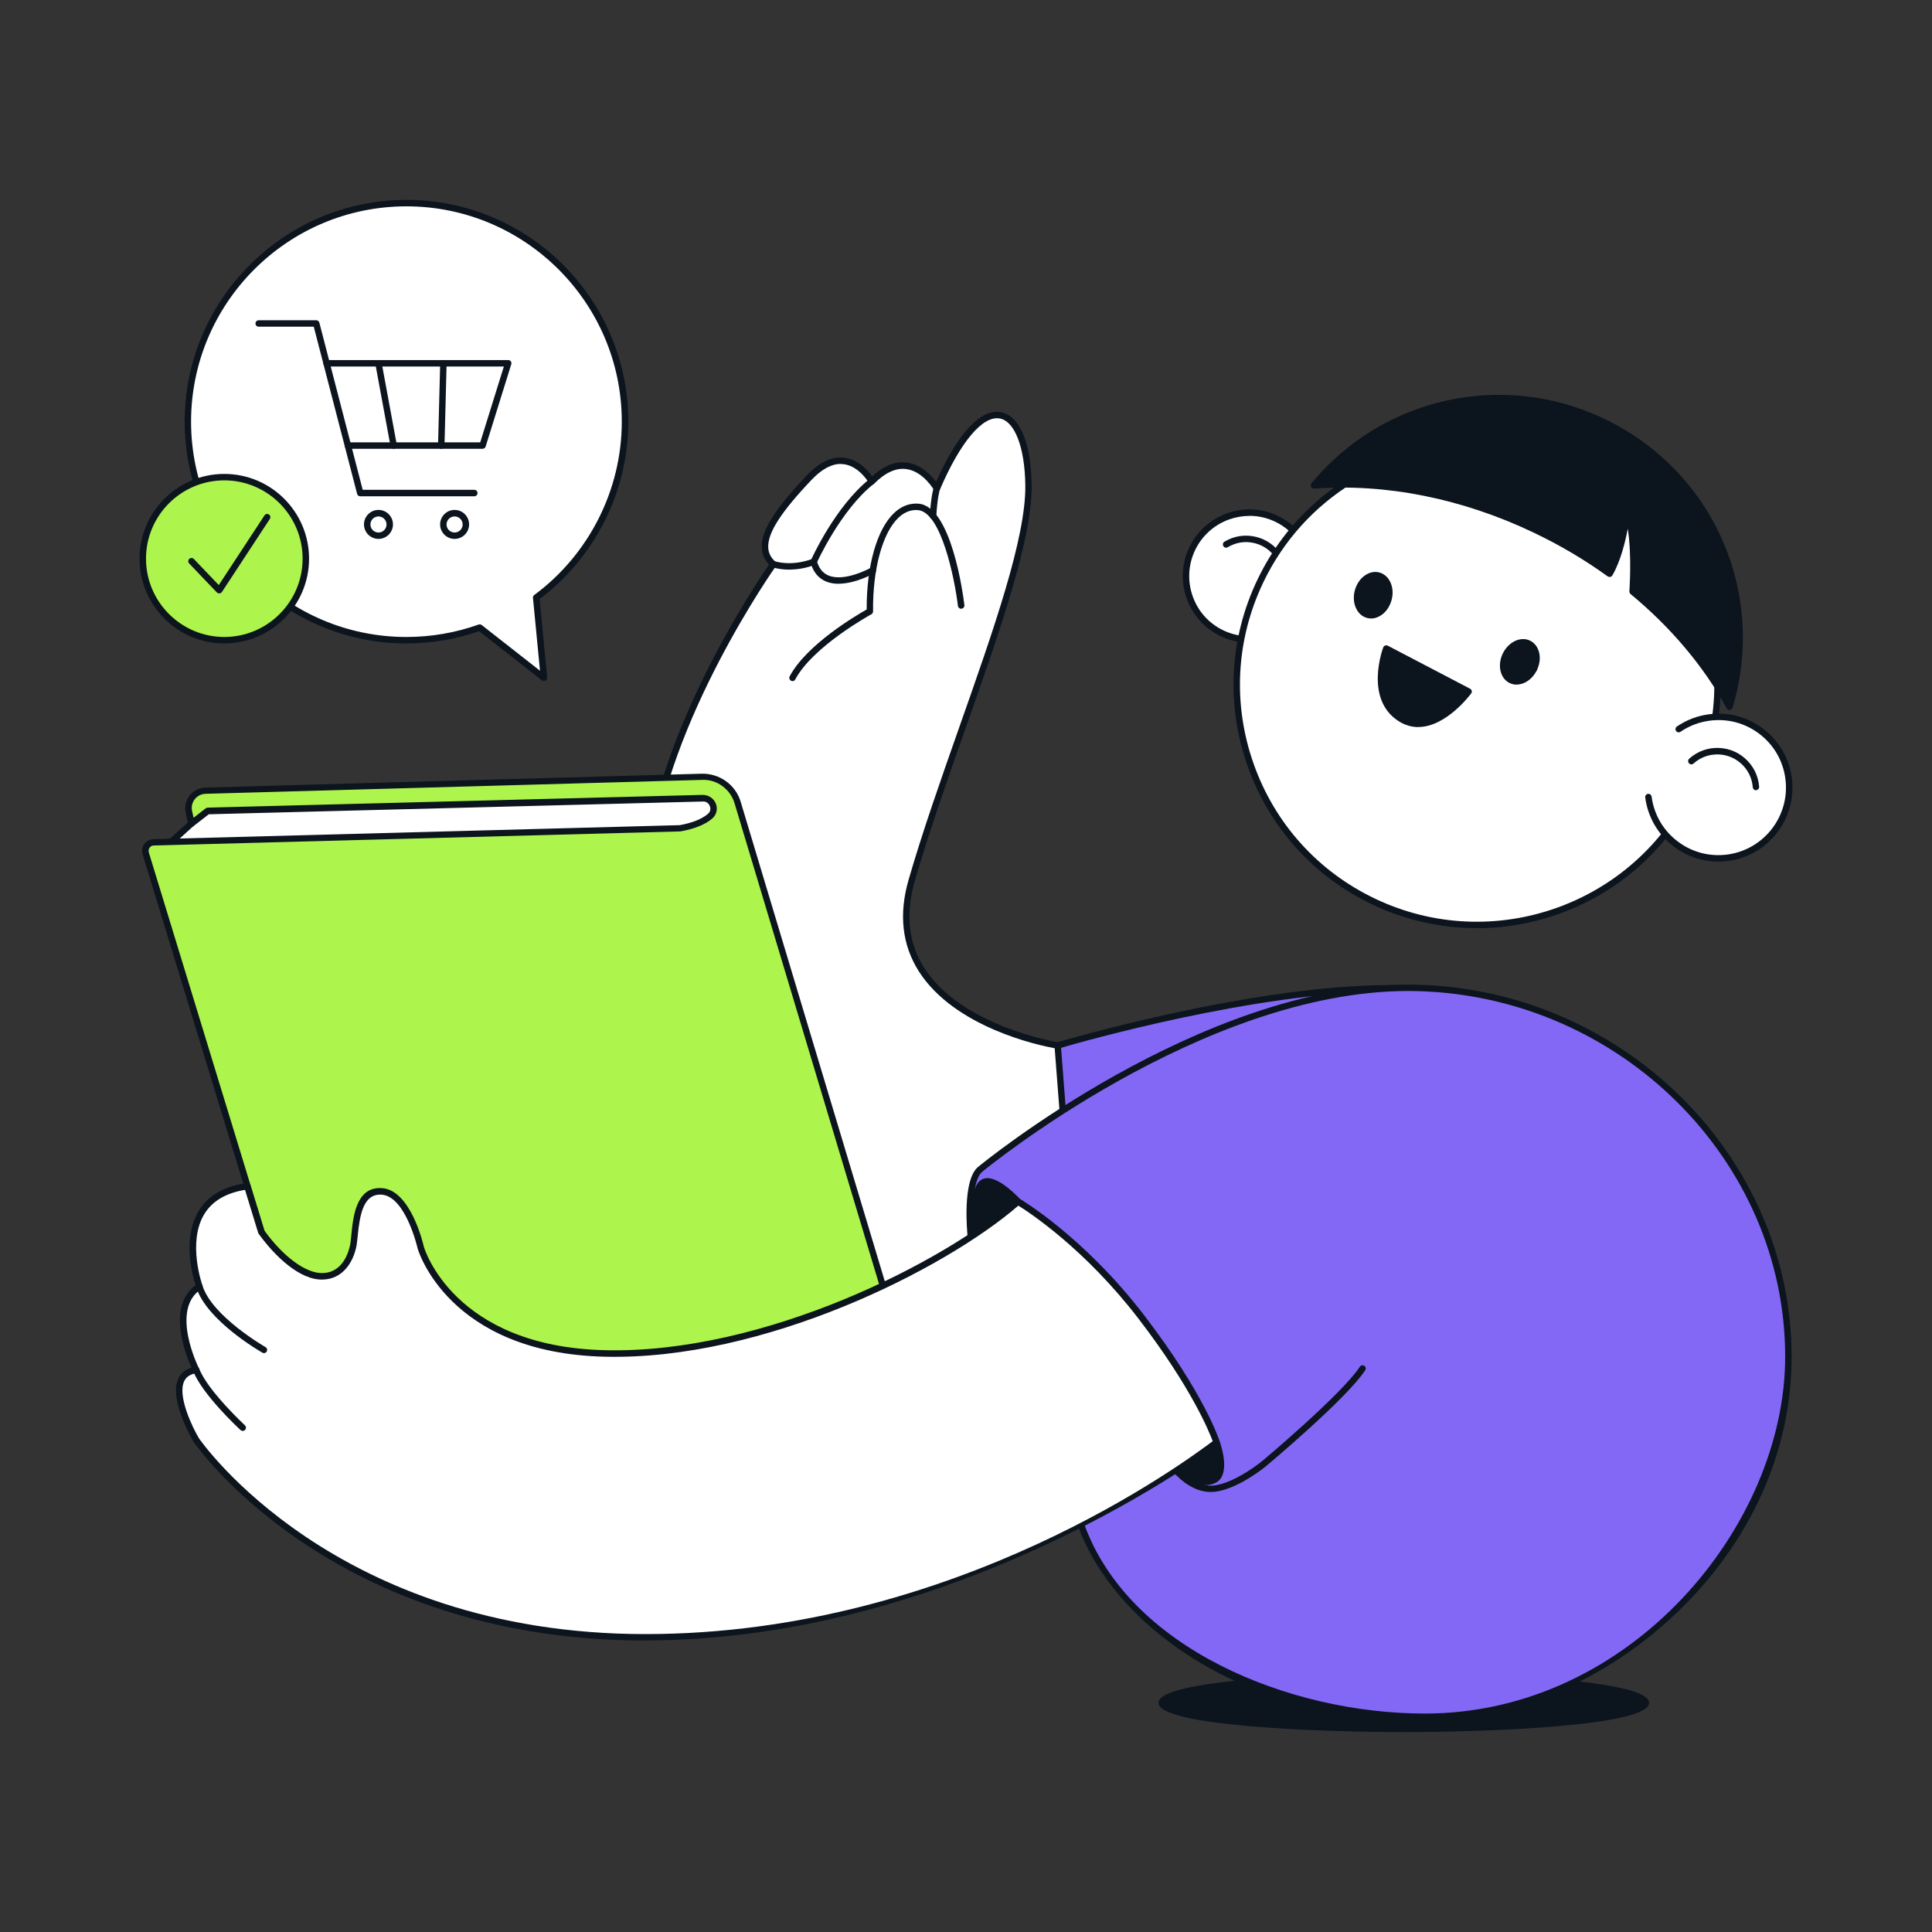 <?xml version="1.0" encoding="UTF-8"?> <svg xmlns="http://www.w3.org/2000/svg" id="Layer_1" viewBox="0 0 300 300"><rect x="0" y="0" width="300" height="300" fill="#333333" stroke="none"/><defs><style>.cls-1{fill:#fff;}.cls-2{fill:#8368f5;}.cls-3{fill:red;}.cls-4{fill:#0c141d;}.cls-5{fill:#adf44d;}</style></defs><path class="cls-2" d="M164.24,162.34h0s29.77-8.95,51.92-8.89l-12.3,29.99-43.39.77,3.78-21.87Z"></path><path class="cls-4" d="M160.46,184.71c-.15,0-.28-.06-.38-.17-.1-.11-.14-.26-.11-.41l3.78-21.87c.03-.19.17-.34.35-.39.3-.09,29.9-8.91,51.85-8.91.24,0,.5.02.63.22.09.14.11.31.05.47l-12.3,29.99c-.08.18-.25.31-.45.31l-43.39.77h0ZM164.68,162.73l-3.62,20.97,42.45-.75,11.9-29c-20.56.13-47.6,7.86-50.73,8.78Z"></path><path class="cls-1" d="M164.24,162.34s-28.73-4.56-22.68-25.58c6.05-21.02,18.3-48.7,18.15-61.4s-6.96-16.48-14.24.5c0,0-4.02-7.23-10.11-1.1,0,0-3.78-6.81-9.68-.6-5.9,6.2-8.73,10.7-5.6,13.46,0,0-16.94,23.74-19.36,45.67-2.42,21.93,2.27,40.76,18.45,55.8,18.13,16.86,48.7,20.27,48.7,20.27l-3.63-47.01Z"></path><path class="cls-4" d="M167.87,209.85s-.04,0-.06,0c-.31-.03-30.94-3.62-48.98-20.4-15.14-14.08-21.23-32.47-18.61-56.23,2.25-20.35,17.09-42.5,19.2-45.55-.71-.75-1.09-1.62-1.14-2.62-.12-2.59,1.99-5.96,7.02-11.25,1.95-2.05,3.91-2.98,5.83-2.72,2.19.28,3.67,2,4.3,2.89,1.81-1.67,3.64-2.39,5.43-2.13,2.19.3,3.74,1.96,4.5,2.98,3.39-7.6,6.96-11.44,10.1-10.81,2.89.57,4.66,4.82,4.73,11.35.1,8.33-4.96,22.7-10.32,37.9-2.82,8-5.73,16.27-7.85,23.64-1.45,5.05-.96,9.55,1.48,13.38,5.78,9.09,20.66,11.55,20.81,11.57.23.04.4.22.42.46l3.63,47.01c.01.15-.04.29-.15.4-.09.09-.22.14-.35.14ZM130.54,72.04c-1.44,0-2.95.82-4.5,2.45-4.77,5.01-6.85,8.26-6.75,10.52.04.86.41,1.59,1.12,2.22.19.17.23.46.08.67-.17.24-16.89,23.89-19.27,45.44-2.58,23.42,3.4,41.53,18.29,55.38,16.4,15.25,43.44,19.47,47.81,20.06l-3.55-46.01c-2.48-.45-15.54-3.22-21.1-11.95-2.59-4.08-3.13-8.85-1.59-14.19,2.13-7.39,5.05-15.68,7.87-23.7,5.33-15.12,10.36-29.41,10.26-37.56-.07-5.84-1.61-9.92-3.93-10.38-2.66-.53-6.15,3.61-9.35,11.07-.08.17-.24.29-.43.3-.19-.01-.37-.09-.46-.25-.02-.03-1.66-2.91-4.29-3.27-1.61-.23-3.31.55-5.03,2.28-.11.11-.27.16-.42.14-.16-.02-.29-.11-.37-.25-.01-.03-1.49-2.62-3.91-2.93-.15-.02-.31-.03-.47-.03Z"></path><path class="cls-4" d="M123.06,105.76c-.08,0-.16-.02-.23-.06-.24-.13-.34-.43-.21-.68,2.63-4.95,10.4-9.5,11.96-10.38-.04-6.73,1.58-12.45,4.25-14.98,1.12-1.06,2.39-1.55,3.77-1.45,5.14.36,6.96,14.18,7.15,15.75.03.27-.16.52-.44.56-.27.04-.52-.16-.56-.44-.49-4.05-2.57-14.62-6.23-14.87-1.09-.09-2.1.32-3.01,1.18-2.48,2.34-4.02,8.05-3.94,14.54,0,.19-.1.36-.26.45-.09.05-9.09,4.98-11.82,10.12-.09.17-.26.27-.44.27Z"></path><path class="cls-4" d="M130.22,90.65c-.67,0-1.33-.1-1.94-.35-1.05-.43-1.8-1.25-2.25-2.42-1.03.35-3.48.97-6.1.21-.27-.08-.42-.35-.34-.62s.35-.42.62-.34c3.03.88,5.91-.34,5.94-.36.13-.06.28-.06.41,0,.13.06.23.18.27.32.33,1.16.93,1.91,1.83,2.28,2.55,1.05,6.59-1.22,6.63-1.24.24-.14.54-.05.68.19.14.24.05.54-.19.68-.15.08-2.93,1.64-5.57,1.64Z"></path><path class="cls-4" d="M126.35,87.73c-.07,0-.14-.01-.2-.04-.25-.11-.37-.41-.25-.66.15-.34,3.82-8.44,9.14-12.66.22-.17.53-.14.7.08.17.22.14.53-.08.7-5.14,4.07-8.82,12.21-8.85,12.29-.08.19-.27.3-.46.3Z"></path><path class="cls-4" d="M144.89,80.63s-.02,0-.03,0c-.28-.01-.49-.25-.47-.53.16-3.05.58-4.35.6-4.41.09-.26.36-.4.63-.32.26.09.41.37.32.63,0,.01-.4,1.26-.55,4.15-.01.27-.23.47-.5.47Z"></path><polygon class="cls-1" points="109.97 122.27 33.67 124.03 30.33 125.79 29.73 127.87 24.76 132.39 111.36 130.62 113.13 124.59 109.97 122.27"></polygon><path class="cls-4" d="M24.76,132.89c-.2,0-.39-.12-.46-.32-.08-.19-.03-.41.13-.55l4.86-4.42.56-1.94c.04-.13.13-.24.25-.3l3.34-1.76c.07-.04.14-.06.22-.06l76.3-1.76c.11,0,.22.03.31.1l3.16,2.32c.17.12.24.34.18.54l-1.76,6.03c-.06.21-.25.35-.47.36l-86.6,1.76h-.01ZM30.75,126.14l-.54,1.87c-.03.09-.08.17-.14.23l-3.98,3.62,84.9-1.73,1.56-5.35-2.74-2.01-76.01,1.76-3.05,1.61ZM29.73,127.87h0,0Z"></path><path class="cls-5" d="M22.62,132.49l29.28,95.78c.17.57.71.95,1.3.92l81.98-3.12,5.2-4.58c1.58-1.39,2.2-3.58,1.6-5.59l-27.44-91.3c-.73-2.43-2.99-4.06-5.53-3.99l-77.11,2.16c-1.7.05-2.94,1.64-2.57,3.3l.4,1.8,2.51-1.95,76.89-1.98c1.48-.04,2.26,1.81,1.15,2.78-.87.75-2.31,1.47-4.71,1.89l-81.73,2.18c-.86.02-1.47.86-1.22,1.69Z"></path><path class="cls-4" d="M53.15,229.7c-.79,0-1.5-.52-1.73-1.28l-29.28-95.78h0c-.17-.55-.07-1.12.26-1.58.33-.46.85-.74,1.42-.75l81.73-2.18c1.94-.35,3.44-.95,4.4-1.77.51-.44.34-1,.28-1.17-.13-.35-.48-.77-1.08-.73l-76.73,1.98-2.38,1.85c-.14.11-.31.13-.48.08-.16-.06-.28-.2-.32-.36l-.4-1.8c-.21-.94.01-1.91.6-2.67.59-.76,1.48-1.21,2.44-1.24l77.11-2.16c2.75-.05,5.23,1.71,6.02,4.35l27.44,91.3c.66,2.2-.03,4.6-1.75,6.11l-5.2,4.58c-.09.08-.2.12-.31.12l-81.98,3.12s-.05,0-.07,0ZM23.1,132.34l29.28,95.78c.11.35.45.6.8.57l81.8-3.11,5.07-4.47c1.43-1.26,2-3.25,1.45-5.08l-27.44-91.3c-.66-2.2-2.74-3.74-5.03-3.63l-77.11,2.16c-.66.02-1.28.33-1.68.85-.41.52-.56,1.19-.41,1.84l.23,1.03,1.88-1.46c.08-.07.19-.1.29-.11l76.89-1.98c.89.01,1.71.52,2.04,1.37.32.82.1,1.72-.55,2.29-1.09.94-2.75,1.62-4.95,2.01l-81.8,2.19c-.25,0-.49.13-.63.34-.15.21-.19.46-.12.71h0Z"></path><path class="cls-1" d="M198.24,80.56c-4.9-2.33-10.79-.25-13.12,4.66-2.34,4.9-.25,10.79,4.65,13.12,2.37,1.13,5.05,1.27,7.52.39,2.48-.88,4.47-2.67,5.6-5.05h0c1.53-3.21,1.16-6.84-.65-9.63-.95-1.46-2.31-2.69-4-3.5ZM203.15,93.81h0s0,0,0,0Z"></path><path class="cls-4" d="M193.99,99.8c-1.52,0-3.03-.34-4.44-1.01-2.49-1.19-4.37-3.28-5.29-5.88-.92-2.61-.78-5.41.41-7.91s3.28-4.37,5.88-5.3c2.61-.93,5.41-.78,7.9.41,1.71.82,3.17,2.09,4.2,3.67,1.91,2.92,2.22,6.51.87,9.69.02.02.04.05.05.07h0c.05.08.07.17.07.26,0,.17-.09.34-.24.43-.09.05-.19.08-.28.07-1.22,2.29-3.22,4.02-5.67,4.89-1.13.4-2.3.6-3.46.6ZM194.02,80.11c-1.05,0-2.11.18-3.14.54-2.35.84-4.24,2.54-5.31,4.79-1.07,2.25-1.2,4.79-.37,7.14.83,2.36,2.53,4.24,4.78,5.31,2.25,1.07,4.79,1.2,7.14.37,2.35-.83,4.24-2.54,5.31-4.79,1.41-2.96,1.18-6.38-.62-9.14-.94-1.43-2.25-2.58-3.8-3.32h0c-1.27-.61-2.63-.91-4-.91Z"></path><path class="cls-4" d="M198.64,87.08c-.17,0-.33-.09-.43-.24-.76-1.26-1.96-2.15-3.39-2.5-1.43-.36-2.91-.13-4.17.63-.24.14-.54.07-.69-.17-.14-.24-.07-.54.17-.69,1.49-.9,3.24-1.16,4.93-.74,1.69.42,3.11,1.47,4.01,2.96.14.24.07.54-.17.69-.08.05-.17.07-.26.07Z"></path><ellipse class="cls-1" cx="229.37" cy="106.3" rx="37.32" ry="37.31" transform="translate(26.03 256.51) rotate(-61.32)"></ellipse><path class="cls-4" d="M229.3,144.12c-5.44,0-10.97-1.18-16.2-3.67-9.12-4.34-16-11.98-19.37-21.5-3.37-9.52-2.84-19.79,1.51-28.91,8.97-18.83,31.58-26.85,50.4-17.88,9.12,4.34,16,11.98,19.37,21.5,3.37,9.52,2.84,19.79-1.51,28.91-6.48,13.59-20.07,21.56-34.2,21.56ZM229.44,69.49c-13.76,0-26.99,7.75-33.3,20.99-4.23,8.88-4.75,18.87-1.47,28.14s9.98,16.7,18.86,20.93c18.32,8.73,40.34.92,49.07-17.41,4.23-8.88,4.75-18.87,1.47-28.14-3.28-9.27-9.98-16.7-18.86-20.93-5.09-2.43-10.47-3.58-15.77-3.58Z"></path><path class="cls-4" d="M228.03,107.39l-12.78-6.68s-2.92,7.55,2.18,10.84c5.1,3.28,10.6-4.16,10.6-4.16Z"></path><path class="cls-4" d="M220.22,112.9c-1,0-2.03-.27-3.06-.93-5.38-3.46-2.4-11.36-2.37-11.44.05-.13.16-.24.29-.29.13-.05.28-.04.41.02l12.78,6.68c.13.07.22.19.26.33s0,.29-.09.41c-.19.26-3.92,5.21-8.21,5.21ZM215.54,101.43c-.52,1.72-1.78,7.17,2.16,9.7,3.93,2.53,8.28-2.06,9.56-3.58l-11.72-6.12Z"></path><path class="cls-3" d="M238.22,104.33c-.16,0-.31-.07-.41-.21-.06-.09-.09-.19-.09-.29,0-.16.07-.31.21-.41.23-.16.54-.1.69.12h0c.06.09.09.19.09.29,0,.16-.07.31-.21.41-.09.06-.19.09-.29.09Z"></path><ellipse class="cls-4" cx="213.23" cy="92.43" rx="3.16" ry="2.45" transform="translate(67.06 273.1) rotate(-74.46)"></ellipse><path class="cls-4" d="M212.91,96.04c-.22,0-.44-.03-.66-.09-.78-.22-1.4-.8-1.75-1.65-.33-.8-.37-1.75-.11-2.67.26-.92.78-1.71,1.47-2.22.73-.54,1.57-.73,2.35-.51.78.22,1.4.8,1.75,1.65.33.8.37,1.75.11,2.67h0c-.26.92-.78,1.71-1.47,2.22-.53.39-1.11.6-1.69.6ZM213.55,89.82c-.37,0-.75.14-1.1.4-.52.38-.91.99-1.1,1.69-.2.71-.17,1.42.07,2.02.23.55.61.93,1.09,1.06.48.13,1,0,1.48-.35.52-.38.91-.99,1.1-1.69h0c.2-.71.17-1.42-.07-2.02-.23-.55-.61-.93-1.09-1.06-.13-.03-.25-.05-.39-.05ZM215.59,93.08h0,0Z"></path><path class="cls-1" d="M255.96,123.76c.81,6.01,6.34,10.23,12.35,9.42,6.01-.81,10.23-6.34,9.42-12.35-.81-6.01-6.34-10.23-12.35-9.42-1.75.24-3.35.87-4.71,1.8"></path><path class="cls-4" d="M266.82,133.78c-2.5,0-4.92-.81-6.94-2.35-2.44-1.86-4.01-4.56-4.41-7.6-.04-.27.16-.53.43-.56.27-.04.52.16.56.43.37,2.78,1.8,5.24,4.03,6.94,2.23,1.7,4.98,2.42,7.75,2.05,5.73-.77,9.76-6.06,8.99-11.79-.37-2.78-1.8-5.24-4.03-6.94-2.23-1.7-4.98-2.42-7.75-2.05-1.63.22-3.15.8-4.5,1.72-.23.16-.54.1-.69-.13-.16-.23-.1-.54.13-.69,1.48-1.01,3.14-1.65,4.93-1.89,3.04-.41,6.06.39,8.49,2.25s4.01,4.56,4.42,7.6c.84,6.28-3.58,12.07-9.85,12.91-.52.07-1.04.11-1.56.11Z"></path><path class="cls-4" d="M272.67,122.71c-.26,0-.48-.2-.5-.46-.11-1.47-.79-2.81-1.91-3.77-1.12-.96-2.54-1.43-4.01-1.32-1.23.09-2.37.58-3.28,1.4-.21.19-.52.17-.71-.04-.18-.21-.17-.52.04-.71,1.08-.97,2.42-1.55,3.87-1.66,1.74-.12,3.42.42,4.74,1.56,1.32,1.14,2.12,2.72,2.25,4.45.02.27-.19.51-.46.54-.01,0-.03,0-.04,0Z"></path><path class="cls-4" d="M248.84,65.44c16.82,8.01,24.88,26.99,19.72,44.3-3.51-6.46-8.62-12.6-15.05-17.89v-.02s.62-8.08-.85-12.35c0,0-.66,6.05-2.72,9.6,0,0,0,0,0,0-3.53-2.55-7.39-4.86-11.56-6.84-11.54-5.5-23.55-7.68-34.35-6.89,10.64-12.89,29.04-17.43,44.81-9.92Z"></path><path class="cls-4" d="M268.56,110.25c-.18,0-.35-.1-.44-.26-3.5-6.44-8.66-12.58-14.92-17.74-.08-.07-.14-.16-.17-.26-.01-.05-.02-.12-.02-.18,0-.07.41-5.5-.25-9.71-.4,2.11-1.14,5.09-2.39,7.24-.02.04-.05.08-.08.11-.17.17-.45.19-.65.05-3.58-2.59-7.45-4.87-11.48-6.79-11.11-5.3-22.91-7.66-34.1-6.84-.2.01-.39-.09-.48-.27-.09-.18-.07-.39.06-.55,11.05-13.39,29.73-17.52,45.41-10.05h0c16.93,8.06,25.33,26.95,19.98,44.9-.06.19-.23.33-.43.35-.02,0-.03,0-.05,0ZM254.02,91.63c5.93,4.93,10.88,10.72,14.38,16.82,4.52-17.12-3.66-34.87-19.78-42.55h0c-14.92-7.11-32.61-3.43-43.45,8.89,11.01-.59,22.54,1.83,33.42,7.01,3.91,1.86,7.67,4.07,11.17,6.55,1.79-3.49,2.39-8.87,2.4-8.93.03-.23.21-.42.44-.44.23-.03.45.11.53.33,1.36,3.95.98,10.89.89,12.31Z"></path><ellipse class="cls-4" cx="236" cy="102.77" rx="3.16" ry="2.45" transform="translate(41.69 271.6) rotate(-64.52)"></ellipse><path class="cls-4" d="M235.5,106.31c-.37,0-.73-.08-1.07-.24-1.47-.7-1.96-2.75-1.09-4.57.87-1.82,2.77-2.73,4.23-2.03.73.35,1.24,1.03,1.44,1.92.19.84.06,1.78-.35,2.64-.41.86-1.06,1.55-1.83,1.94-.44.22-.89.33-1.33.33ZM236.5,100.23c-.84,0-1.76.66-2.26,1.7-.63,1.32-.35,2.77.62,3.24.45.21.99.18,1.52-.08.58-.29,1.07-.81,1.38-1.47h0c.31-.66.41-1.37.28-2-.13-.58-.44-1.02-.89-1.24-.2-.1-.42-.14-.64-.14Z"></path><ellipse class="cls-4" cx="217.98" cy="264.41" rx="37.59" ry="4.05"></ellipse><path class="cls-4" d="M217.98,268.96c-13.17,0-38.09-.95-38.09-4.55s24.91-4.55,38.09-4.55,38.09.95,38.09,4.55-24.91,4.55-38.09,4.55ZM180.89,264.41c.49,1.45,13.93,3.55,37.09,3.55s36.66-2.1,37.09-3.56c-.43-1.43-13.88-3.54-37.09-3.54s-36.6,2.09-37.09,3.55Z"></path><path class="cls-2" d="M150.76,192.08s-.89-8.46,1.4-10.47c2.3-2.01,36.2-29.06,67.99-28.21,31.8.85,57.55,26.34,57.55,57.28s-28.8,55.91-56.47,55.91-47.88-14.44-53.38-29.85"></path><path class="cls-4" d="M221.23,267.09c-29.59,0-48.66-15.65-53.85-30.19-.09-.26.04-.55.3-.64.26-.09.55.04.64.3,6.92,19.38,31.86,29.52,52.91,29.52,32.04,0,55.97-29.25,55.97-55.41,0-30.46-25.6-55.93-57.06-56.77-.49-.01-.97-.02-1.46-.02-32.04,0-65.86,27.82-66.19,28.1-1.72,1.51-1.48,7.76-1.24,10.04.03.27-.17.52-.44.55-.27.03-.52-.17-.55-.44-.09-.89-.85-8.78,1.57-10.89.33-.29,34.45-28.35,66.85-28.35.49,0,.99,0,1.48.02,32,.86,58.04,26.78,58.04,57.77,0,14.72-6.4,28.9-18.02,39.92-11.05,10.48-25.25,16.49-38.96,16.49Z"></path><path class="cls-2" d="M182.61,228.29s2.76,3.44,6.3,2.81c3.54-.63,7.44-3.9,7.44-3.9,0,0,12.38-10.37,15.21-14.71"></path><path class="cls-4" d="M188.04,231.68c-3.3,0-5.7-2.94-5.81-3.08-.17-.22-.14-.53.08-.7.22-.17.53-.14.7.08.03.03,2.62,3.21,5.82,2.64,3.37-.6,7.17-3.76,7.21-3.79.12-.1,12.36-10.37,15.11-14.6.15-.23.46-.29.69-.15.23.15.3.46.15.69-2.84,4.35-14.8,14.39-15.31,14.82-.16.14-4.04,3.36-7.67,4-.33.06-.65.08-.97.08Z"></path><path class="cls-4" d="M151.28,191.4s-.56-5.28.97-7.41c1.53-2.13,5.84,2.6,5.84,2.6l-6.81,4.81Z"></path><path class="cls-4" d="M151.28,191.9c-.07,0-.14-.01-.21-.04-.16-.07-.27-.23-.29-.4-.02-.22-.56-5.5,1.06-7.76.33-.46.8-.72,1.36-.76,2.05-.13,4.93,2.96,5.25,3.31.1.11.14.25.13.39s-.09.27-.21.35l-6.81,4.81c-.09.06-.19.09-.29.09ZM153.34,183.94s-.05,0-.07,0c-.26.02-.45.12-.61.34-1.05,1.46-1.02,4.66-.94,6.2l5.61-3.97c-.98-.98-2.82-2.58-3.99-2.58Z"></path><path class="cls-4" d="M188.92,223.97s1.65,4.56-.23,5.73c-1.88,1.17-5.59-.54-6.07-1.41l6.3-4.32Z"></path><path class="cls-4" d="M187.09,230.6c-.59,0-1.17-.1-1.65-.23-1.46-.38-2.89-1.18-3.26-1.83-.13-.23-.06-.51.15-.66l6.3-4.32c.13-.09.29-.11.44-.06.15.05.26.16.32.31.18.51,1.72,4.98-.44,6.33-.56.35-1.22.47-1.86.47ZM183.39,228.37c.45.33,1.28.77,2.3,1.03,1.15.3,2.13.25,2.74-.13,1.06-.66.62-3.12.22-4.51l-5.26,3.61Z"></path><path class="cls-1" d="M38.43,184.21c-12.54,1.65-7.46,15.56-7.46,15.56-5.34,3.46-.5,12.96-.5,12.96-5.94.89,0,10.87,0,10.87,0,0,20.53,30.65,69.75,30.65s88.7-30.27,88.7-30.27c0,0-2.25-7.17-11.67-19.46-9.42-12.29-19.15-17.92-19.15-17.92-11.59,10.2-39.84,24.15-64.13,23.58-24.29-.57-28.62-16.44-28.62-16.44,0,0-1.91-8.54-6.12-8.73-4.2-.19-3.95,6.18-4.33,8.28-.38,2.1-1.72,4.84-4.78,4.9s-6.79-3.09-9.53-6.91l-2.16-7.07Z"></path><path class="cls-4" d="M100.22,254.74c-48.92,0-69.96-30.56-70.17-30.87-.17-.29-3.88-6.58-2.35-9.82.39-.83,1.08-1.39,2.04-1.68-.97-2.14-3.84-9.49.63-12.8-.49-1.52-2.07-7.32.49-11.55,1.45-2.4,3.97-3.85,7.49-4.31.24-.03.47.12.54.35l2.14,6.99c2.95,4.09,6.48,6.71,9.06,6.63,3.24-.07,4.11-3.46,4.3-4.5.06-.35.11-.82.16-1.35.27-2.81.72-7.57,4.69-7.34,4.53.21,6.5,8.75,6.58,9.12.04.13,4.54,15.5,28.14,16.05,24.65.59,52.65-13.66,63.79-23.46.16-.14.4-.16.58-.06.1.06,9.92,5.82,19.3,18.05,9.37,12.22,11.66,19.32,11.75,19.61.06.2,0,.42-.17.55-.4.3-40.18,30.37-89,30.37ZM38.07,184.76c-2.98.48-5.12,1.75-6.35,3.77-2.66,4.39-.31,10.99-.29,11.06.08.22,0,.46-.2.59-4.9,3.18-.37,12.22-.33,12.31.07.14.07.31,0,.46-.07.14-.21.24-.37.27-.97.15-1.6.56-1.93,1.25-1.08,2.29,1.28,7.17,2.29,8.86.19.28,20.96,30.41,69.32,30.41s84.41-27.23,88.1-29.95c-.57-1.54-3.35-8.37-11.48-18.97-8.33-10.87-16.99-16.55-18.7-17.61-11.44,9.9-39.46,24.04-64.19,23.46-24.38-.57-29.05-16.65-29.09-16.81-.02-.1-1.88-8.19-5.66-8.36-2.77-.12-3.32,3.11-3.65,6.43-.06.57-.1,1.07-.17,1.44-.46,2.53-2.08,5.25-5.26,5.32-3.53.11-7.45-3.63-9.95-7.12-.03-.04-.06-.09-.07-.14l-2.04-6.66Z"></path><path class="cls-1" d="M40.99,209.61s-8.48-4.84-10.02-9.85"></path><path class="cls-4" d="M40.99,210.11c-.08,0-.17-.02-.25-.07-.35-.2-8.67-5-10.25-10.13-.08-.26.07-.54.33-.62.26-.08.54.07.62.33,1.46,4.76,9.7,9.51,9.79,9.56.24.14.32.44.19.68-.09.16-.26.25-.43.25Z"></path><path class="cls-1" d="M37.69,221.69s-5.86-5.43-7.22-8.97"></path><path class="cls-4" d="M37.69,222.19c-.12,0-.24-.04-.34-.13-.24-.22-5.97-5.55-7.35-9.16-.1-.26.03-.55.29-.65.26-.1.55.03.65.29,1.3,3.4,7.04,8.73,7.09,8.78.2.19.22.5.03.71-.1.11-.23.16-.37.16Z"></path><path class="cls-1" d="M63.12,31.54c18.74,0,33.94,15.19,33.94,33.94,0,11.2-5.43,21.13-13.8,27.31l1.2,12.47-9.96-7.81c-3.56,1.27-7.38,1.96-11.38,1.96-18.74,0-33.94-15.19-33.94-33.94,0-18.74,15.19-33.94,33.94-33.94Z"></path><path class="cls-4" d="M84.46,105.76c-.11,0-.22-.04-.31-.11l-9.75-7.64c-3.63,1.26-7.42,1.9-11.28,1.9-18.99,0-34.44-15.45-34.44-34.43s15.45-34.44,34.44-34.44,34.44,15.45,34.44,34.44c0,10.79-5.14,21.06-13.77,27.54l1.17,12.19c.02.2-.08.39-.26.49-.08.04-.16.06-.24.06ZM74.5,96.95c.11,0,.22.04.31.11l9.04,7.09-1.09-11.31c-.02-.17.06-.35.2-.45,8.51-6.29,13.59-16.35,13.59-26.91,0-18.44-15-33.44-33.44-33.44s-33.44,15-33.44,33.44,15,33.43,33.44,33.43c3.84,0,7.61-.65,11.21-1.93.05-.02.11-.03.17-.03Z"></path><path class="cls-4" d="M73.64,77.06h-17.71c-.23,0-.43-.15-.48-.38l-6.73-25.95h-8.55c-.28,0-.5-.22-.5-.5s.22-.5.5-.5h8.94c.23,0,.43.15.48.38l6.73,25.95h17.33c.28,0,.5.22.5.5s-.22.5-.5.5Z"></path><path class="cls-4" d="M74.94,69.69h-20.92c-.28,0-.5-.22-.5-.5s.22-.5.5-.5h20.55l3.67-11.78h-27.53c-.28,0-.5-.22-.5-.5s.22-.5.5-.5h28.21c.16,0,.31.08.4.2.09.13.12.29.07.45l-3.98,12.78c-.06.21-.26.35-.48.35Z"></path><path class="cls-4" d="M58.77,83.68c-1.24,0-2.25-1.01-2.25-2.25s1.01-2.25,2.25-2.25,2.25,1.01,2.25,2.25-1.01,2.25-2.25,2.25ZM58.77,80.19c-.69,0-1.25.56-1.25,1.25s.56,1.25,1.25,1.25,1.25-.56,1.25-1.25-.56-1.25-1.25-1.25Z"></path><path class="cls-4" d="M70.59,83.68c-1.24,0-2.25-1.01-2.25-2.25s1.01-2.25,2.25-2.25,2.25,1.01,2.25,2.25-1.01,2.25-2.25,2.25ZM70.59,80.19c-.69,0-1.25.56-1.25,1.25s.56,1.25,1.25,1.25,1.25-.56,1.25-1.25-.56-1.25-1.25-1.25Z"></path><path class="cls-4" d="M61.13,69.69c-.24,0-.45-.17-.49-.41l-2.36-12.78c-.05-.27.13-.53.4-.58.28-.04.53.13.58.4l2.36,12.78c.05.27-.13.53-.4.58-.03,0-.06,0-.09,0Z"></path><path class="cls-4" d="M68.52,69.69h-.01c-.28,0-.49-.24-.49-.51l.33-12.78c0-.28.2-.48.51-.49.28,0,.49.24.49.51l-.33,12.78c0,.27-.23.49-.5.49Z"></path><circle class="cls-5" cx="34.83" cy="86.75" r="12.66"></circle><path class="cls-4" d="M34.83,99.91c-7.26,0-13.16-5.9-13.16-13.16s5.9-13.16,13.16-13.16,13.16,5.9,13.16,13.16-5.9,13.16-13.16,13.16ZM34.83,74.59c-6.71,0-12.16,5.46-12.16,12.16s5.46,12.16,12.16,12.16,12.16-5.46,12.16-12.16-5.46-12.16-12.16-12.16Z"></path><path class="cls-4" d="M34.03,92.14c-.14,0-.27-.06-.36-.15l-4.3-4.5c-.19-.2-.18-.52.02-.71.2-.19.52-.18.71.02l3.87,4.05,7.1-10.82c.15-.23.46-.29.69-.14.23.15.29.46.14.69l-7.44,11.34c-.08.13-.22.21-.37.22-.02,0-.03,0-.05,0Z"></path></svg> 